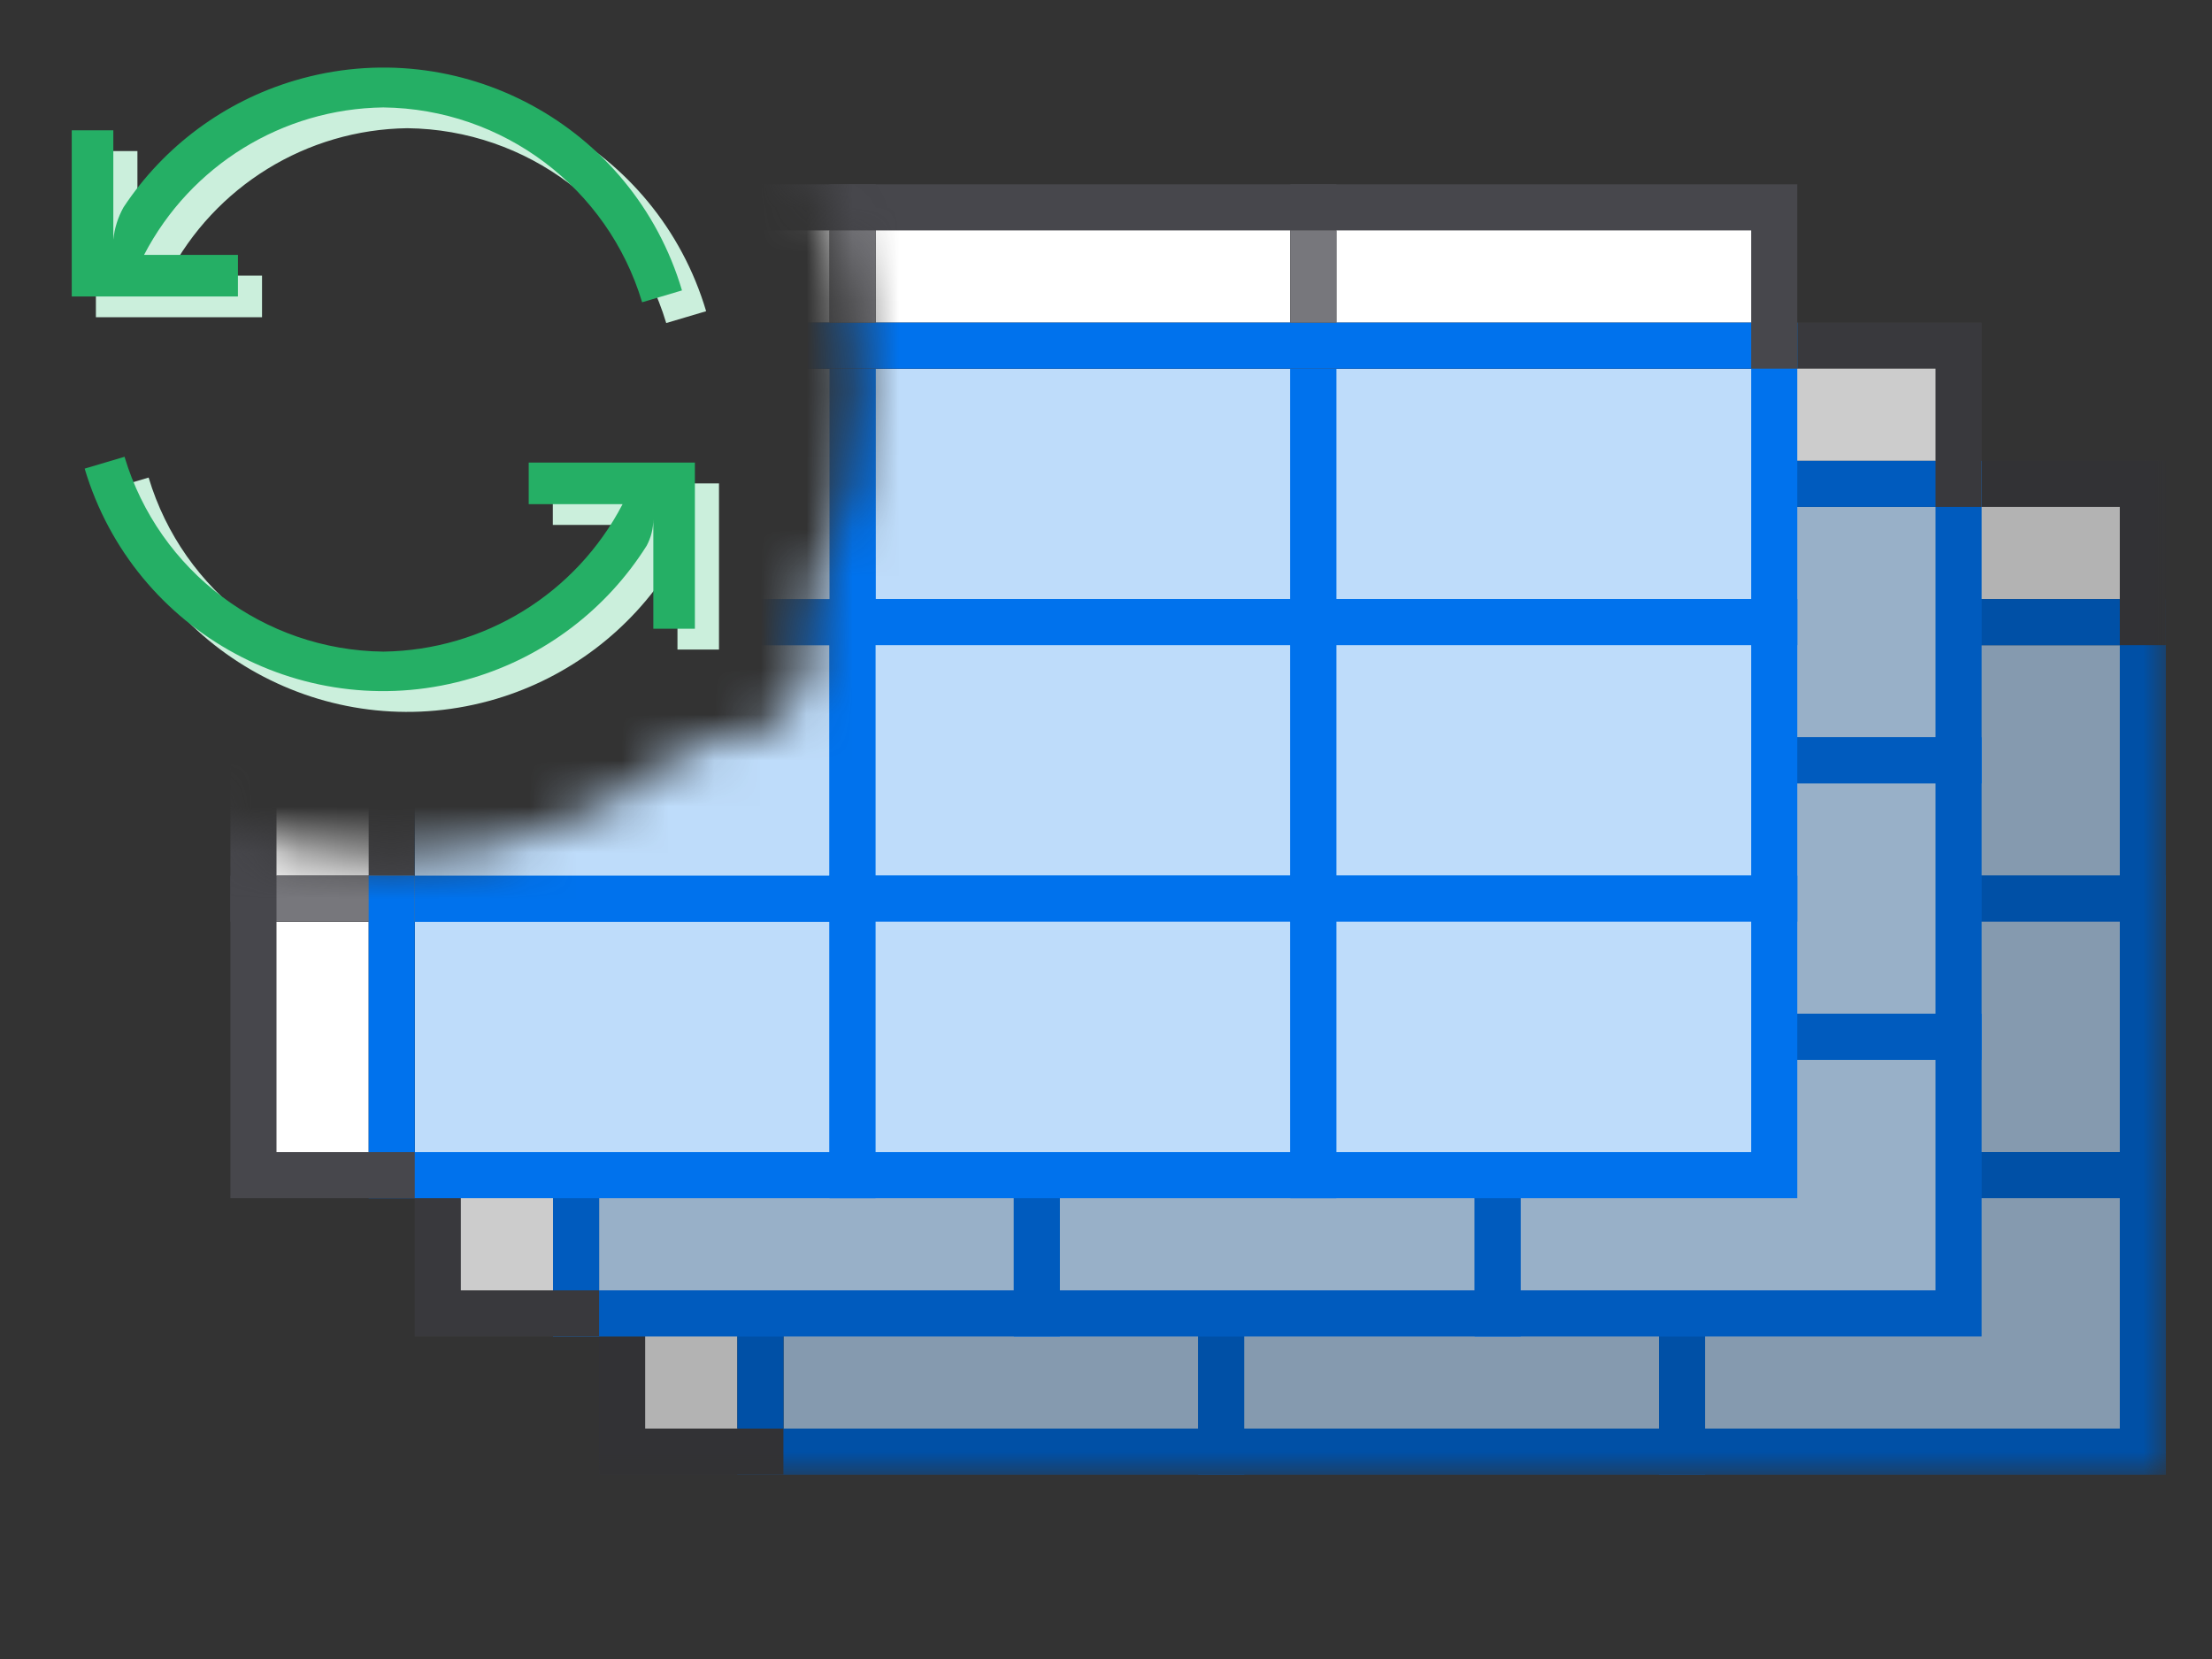 <svg width="48" height="36" viewBox="0 0 48 36" fill="none" xmlns="http://www.w3.org/2000/svg">
<rect x="0" y="0" width="48" height="36" fill="#333333" stroke="none"/>
<mask id="mask0_102_192" style="mask-type:alpha" maskUnits="userSpaceOnUse" x="1" y="1" width="46" height="31">
<path d="M47 1.466V32H1.557L1.556 15.975C3.374 17.613 5.782 18.61 8.422 18.61C10.997 18.61 13.35 17.662 15.152 16.096L15.602 16.095L15.752 16.09C16.786 16.013 17.602 15.15 17.602 14.095L17.602 12.943C18.296 11.56 18.687 9.998 18.687 8.345C18.687 5.698 17.686 3.285 16.041 1.465L47 1.466Z" fill="white"/>
</mask>
<g mask="url(#mask0_102_192)">
<path d="M26.5 25.5H16.5V31.5H26.5V25.5Z" fill="#BEDCFA" stroke="#0072ED"/>
<path d="M26.5 19.5H16.5V25.5H26.5V19.5Z" fill="#BEDCFA" stroke="#0072ED"/>
<path d="M16.5 25.5H13.5V31.5H16.5V25.5Z" fill="white" stroke="#47474C"/>
<path d="M16.5 19.5H13.5V25.5H16.5V19.5Z" fill="white" stroke="#47474C"/>
<path d="M36.5 13.5H26.5V19.5H36.5V13.5Z" fill="#BEDCFA" stroke="#0072ED"/>
<path d="M26.5 13.5H16.5V19.5H26.5V13.5Z" fill="#BEDCFA" stroke="#0072ED"/>
<path d="M36.5 10.5H26.5V13.5H36.5V10.5Z" fill="white" stroke="#47474C"/>
<path d="M26.5 10.5H16.5V13.5H26.5V10.5Z" fill="white" stroke="#47474C"/>
<path d="M36.5 19.5H26.5V25.5H36.5V19.5Z" fill="#BEDCFA" stroke="#0072ED"/>
<path d="M36.5 25.5H26.5V31.5H36.5V25.5Z" fill="#BEDCFA" stroke="#0072ED"/>
<path d="M46.5 13.5H36.5V19.5H46.5V13.5Z" fill="#BEDCFA" stroke="#0072ED"/>
<path d="M46.5 10.5H36.5V13.5H46.5V10.5Z" fill="white" stroke="#47474C"/>
<path d="M46.5 19.5H36.5V25.5H46.5V19.5Z" fill="#BEDCFA" stroke="#0072ED"/>
<path d="M46.5 25.5H36.5V31.5H46.5V25.5Z" fill="#BEDCFA" stroke="#0072ED"/>
<path d="M46 14V13L23.186 13V14L46 14Z" fill="#0072ED"/>
<path d="M17 26V25H14V26H17Z" fill="#77777C"/>
<path d="M17 25H16V31H17V25Z" fill="#0072ED"/>
<path d="M27 11H26V13H27V11Z" fill="#77777C"/>
<path d="M37 11H36V13H37V11Z" fill="#77777C"/>
<path d="M47 10H13V32H47V10Z" fill="black" fill-opacity="0.3"/>
<path d="M22.5 22.5H12.5V28.5H22.5V22.5Z" fill="#BEDCFA" stroke="#0072ED"/>
<path d="M22.5 16.5H12.5V22.5H22.5V16.5Z" fill="#BEDCFA" stroke="#0072ED"/>
<path d="M12.5 22.5H9.5V28.5H12.5V22.5Z" fill="white" stroke="#47474C"/>
<path d="M12.5 16.5H9.5V22.5H12.5V16.5Z" fill="white" stroke="#47474C"/>
<path d="M32.5 10.5H22.5V16.5H32.5V10.5Z" fill="#BEDCFA" stroke="#0072ED"/>
<path d="M22.5 10.5H12.5V16.5H22.5V10.5Z" fill="#BEDCFA" stroke="#0072ED"/>
<path d="M32.5 7.5H22.5V10.5H32.5V7.5Z" fill="white" stroke="#47474C"/>
<path d="M22.5 7.5H12.5V10.5H22.5V7.5Z" fill="white" stroke="#47474C"/>
<path d="M32.5 16.5H22.5V22.5H32.5V16.5Z" fill="#BEDCFA" stroke="#0072ED"/>
<path d="M32.5 22.5H22.5V28.5H32.5V22.5Z" fill="#BEDCFA" stroke="#0072ED"/>
<path d="M42.5 10.5H32.5V16.5H42.5V10.5Z" fill="#BEDCFA" stroke="#0072ED"/>
<path d="M42.5 7.5H32.5V10.5H42.5V7.5Z" fill="white" stroke="#47474C"/>
<path d="M42.5 16.5H32.5V22.5H42.5V16.5Z" fill="#BEDCFA" stroke="#0072ED"/>
<path d="M42.5 22.5H32.5V28.5H42.5V22.5Z" fill="#BEDCFA" stroke="#0072ED"/>
<path d="M42 11V10L19.186 10V11L42 11Z" fill="#0072ED"/>
<path d="M13 23V22H10V23H13Z" fill="#77777C"/>
<path d="M13 22H12V28H13V22Z" fill="#0072ED"/>
<path d="M23 8H22V10H23V8Z" fill="#77777C"/>
<path d="M33 8H32V10H33V8Z" fill="#77777C"/>
<path d="M43 7H9V29H43V7Z" fill="black" fill-opacity="0.2"/>
<path d="M18.5 19.5H8.5V25.5H18.5V19.5Z" fill="#BEDCFA" stroke="#0072ED"/>
<path d="M18.5 13.5H8.5V19.5H18.5V13.5Z" fill="#BEDCFA" stroke="#0072ED"/>
<path d="M8.5 19.5H5.5V25.5H8.5V19.5Z" fill="white" stroke="#47474C"/>
<path d="M8.5 13.5H5.5V19.5H8.5V13.5Z" fill="white" stroke="#47474C"/>
<path d="M28.5 7.5H18.5V13.5H28.5V7.5Z" fill="#BEDCFA" stroke="#0072ED"/>
<path d="M18.5 7.5H8.5V13.5H18.5V7.5Z" fill="#BEDCFA" stroke="#0072ED"/>
<path d="M28.5 4.5H18.5V7.5H28.5V4.5Z" fill="white" stroke="#47474C"/>
<path d="M18.5 4.5H8.5V7.5H18.5V4.5Z" fill="white" stroke="#47474C"/>
<path d="M28.5 13.5H18.5V19.5H28.5V13.5Z" fill="#BEDCFA" stroke="#0072ED"/>
<path d="M28.5 19.5H18.5V25.5H28.5V19.5Z" fill="#BEDCFA" stroke="#0072ED"/>
<path d="M38.5 7.5H28.5V13.5H38.5V7.5Z" fill="#BEDCFA" stroke="#0072ED"/>
<path d="M38.5 4.5H28.5V7.5H38.5V4.5Z" fill="white" stroke="#47474C"/>
<path d="M38.5 13.5H28.5V19.5H38.5V13.5Z" fill="#BEDCFA" stroke="#0072ED"/>
<path d="M38.5 19.5H28.5V25.5H38.5V19.5Z" fill="#BEDCFA" stroke="#0072ED"/>
<path d="M38 8V7L15.186 7V8L38 8Z" fill="#0072ED"/>
<path d="M9 20V19H6V20H9Z" fill="#77777C"/>
<path d="M9 19H8V25H9V19Z" fill="#0072ED"/>
<path d="M19 5H18V7H19V5Z" fill="#77777C"/>
<path d="M29 5H28V7H29V5Z" fill="#77777C"/>
</g>
<path d="M6.916 2.199C5.393 2.651 4.079 3.625 3.203 4.95C3.083 5.167 3.007 5.406 2.982 5.653V3.278H2.081V6.884H5.686V5.982H3.649C4.658 4.041 6.653 2.811 8.841 2.782C11.436 2.812 13.711 4.525 14.457 7.01L15.323 6.753C14.259 3.174 10.495 1.135 6.916 2.199Z" fill="#CBEFDC"/>
<path d="M3.225 10.363C3.972 12.849 6.247 14.561 8.841 14.591C10.945 14.563 12.871 13.425 13.913 11.612L14.034 11.391H11.996V10.489H15.602V14.095H14.701V11.72C14.7 11.919 14.65 12.116 14.557 12.292C13.684 13.676 12.34 14.696 10.773 15.164C7.271 16.209 3.589 14.283 2.432 10.846L2.36 10.62L3.225 10.363Z" fill="#CBEFDC"/>
<path d="M6.393 1.748C4.87 2.2 3.556 3.174 2.68 4.499C2.559 4.716 2.484 4.955 2.459 5.202V2.827H1.557V6.433H5.163V5.531H3.126C4.135 3.59 6.13 2.36 8.318 2.331C10.913 2.361 13.187 4.074 13.934 6.559L14.799 6.302C13.736 2.723 9.972 0.684 6.393 1.748Z" fill="#25AF65"/>
<path d="M11.473 10.038V10.94H13.51C12.501 12.882 10.506 14.111 8.318 14.14C5.723 14.11 3.449 12.398 2.702 9.912L1.837 10.169C2.905 13.747 6.672 15.781 10.249 14.713C11.816 14.245 13.161 13.225 14.033 11.841C14.127 11.665 14.176 11.469 14.177 11.269V13.644H15.079V10.038H11.473Z" fill="#25AF65"/>
</svg>
